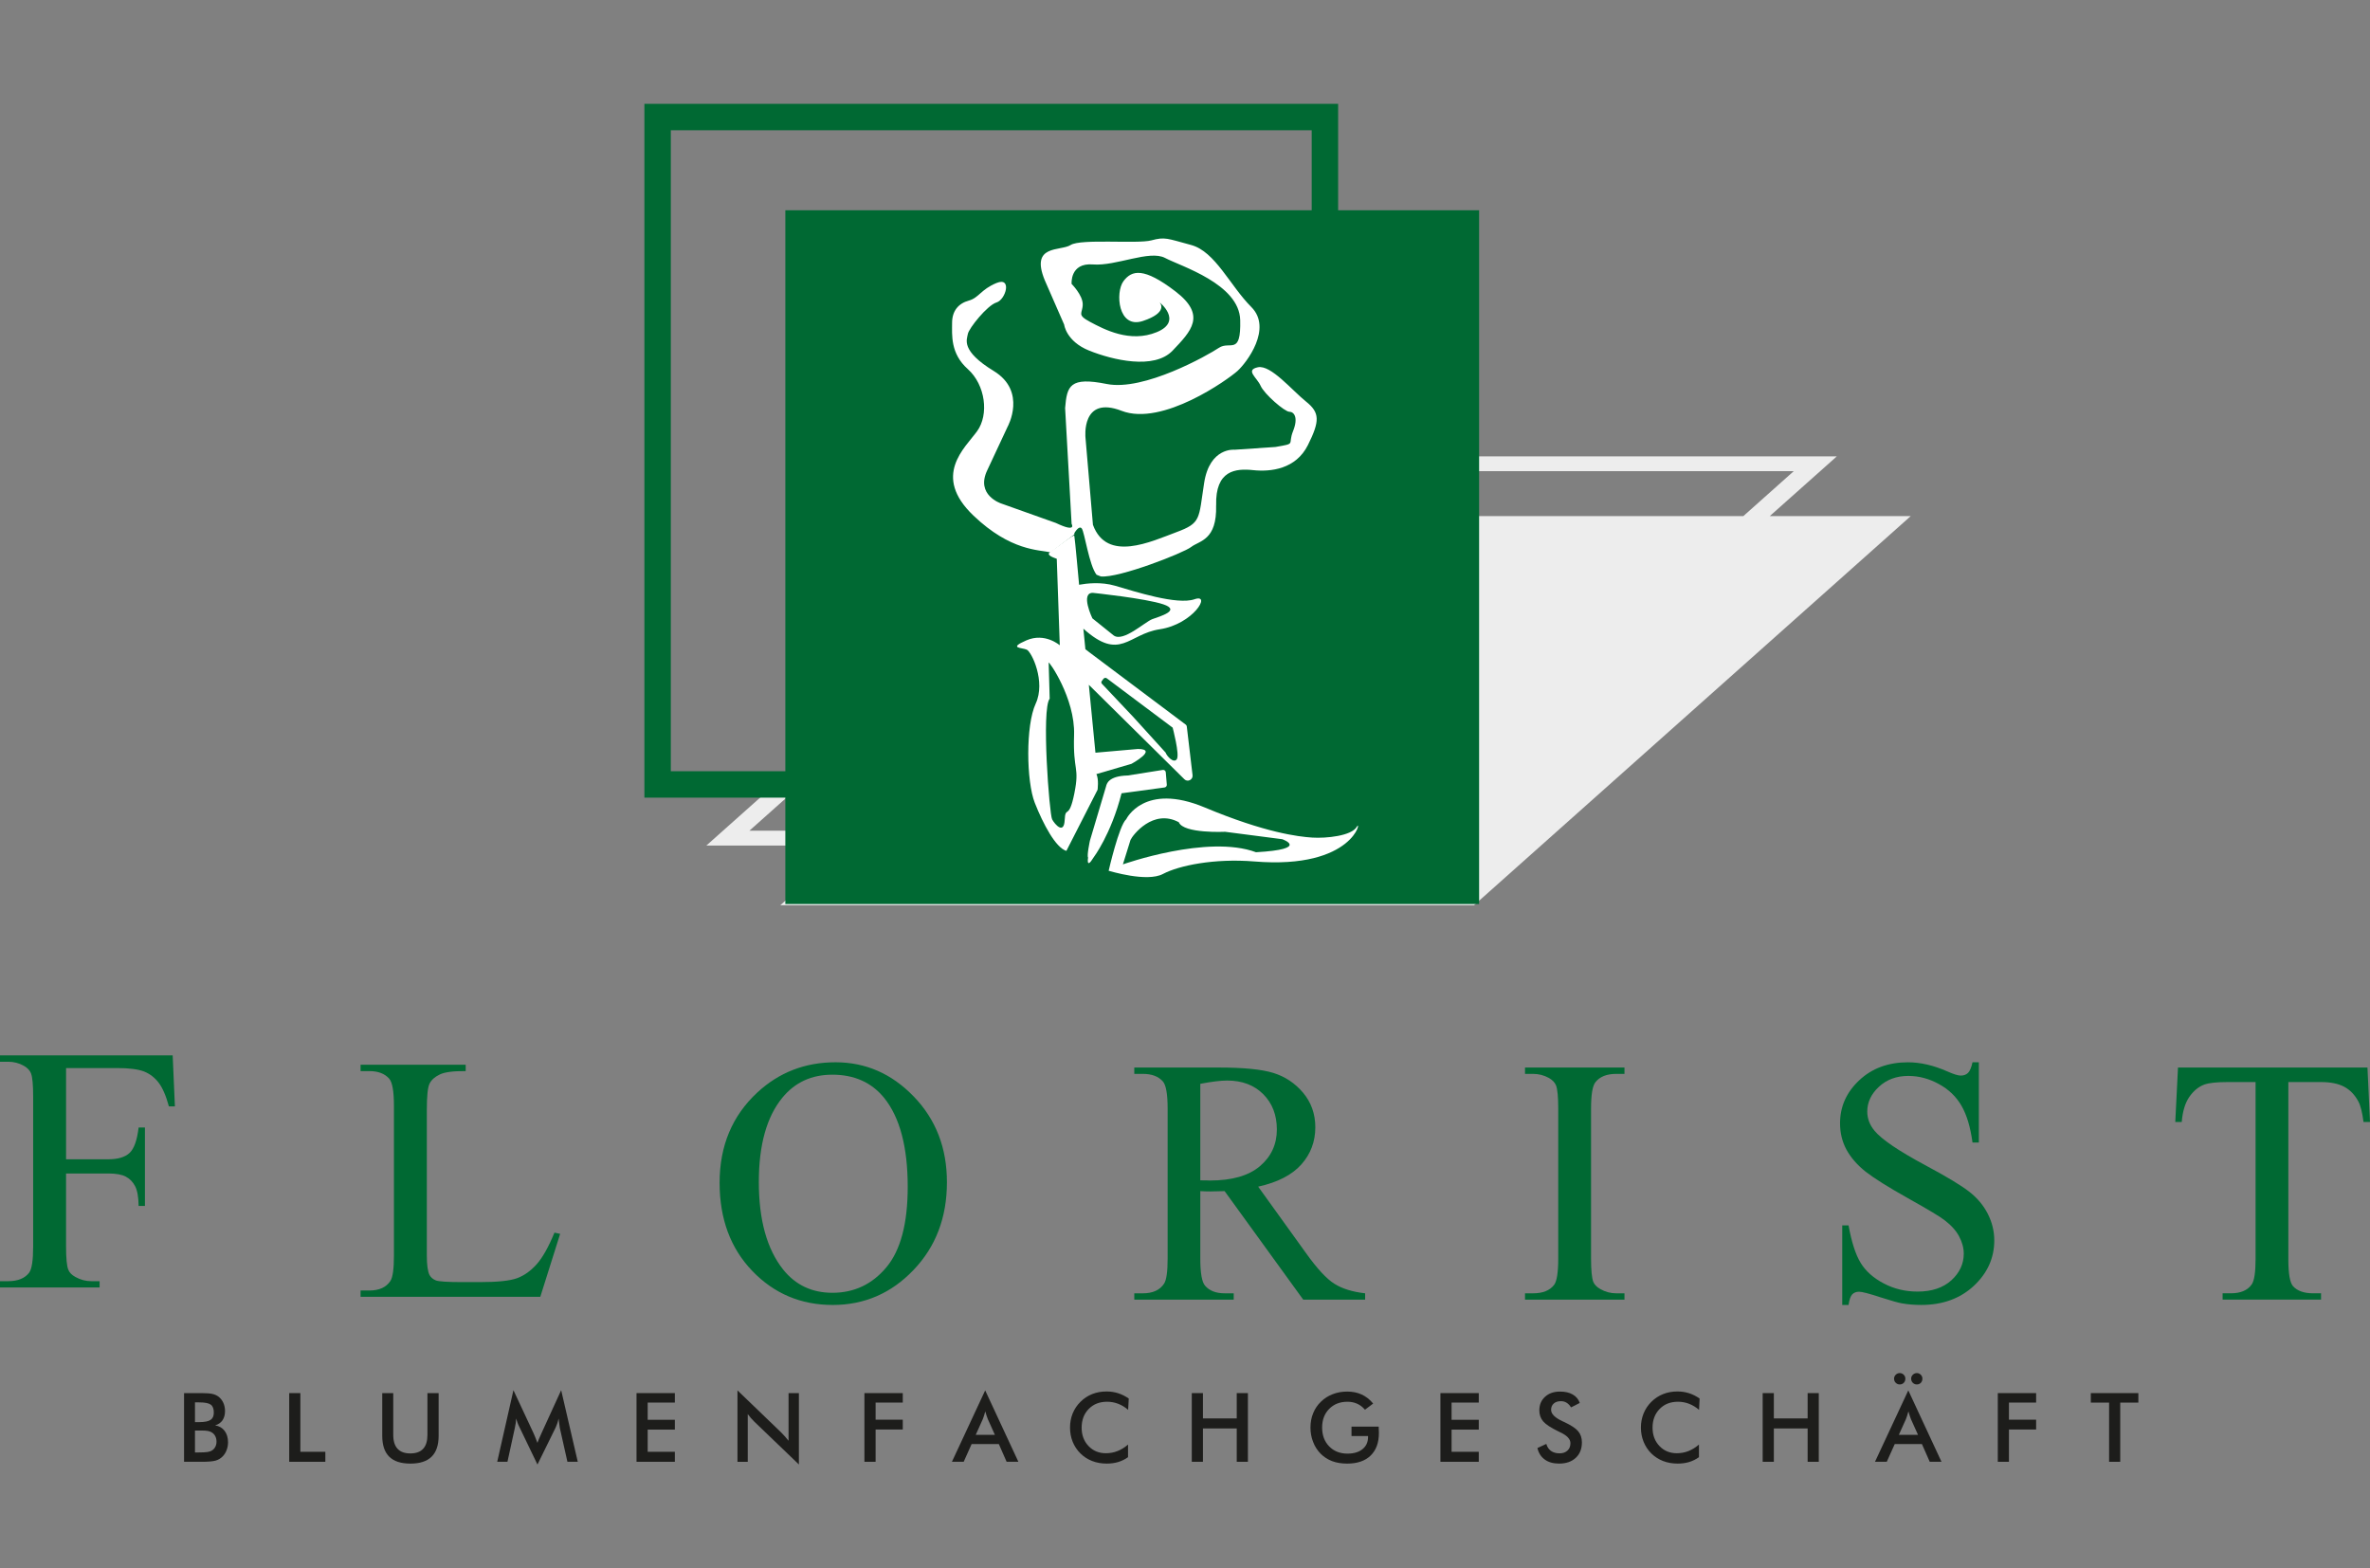 <?xml version="1.0" encoding="UTF-8"?>
<svg xmlns="http://www.w3.org/2000/svg" xmlns:xlink="http://www.w3.org/1999/xlink" id="Ebene_1" width="340" height="225" viewBox="0 0 340 225">
  <rect x="0" y="0" width="340" height="225" fill="#808080" stroke="none"/>
  <defs>
    <style>.cls-1{fill:none;}.cls-2{fill:#006933;}.cls-3{fill:#1d1d1b;}.cls-4{clip-path:url(#clippath-1);}.cls-5{clip-path:url(#clippath-3);}.cls-6{clip-path:url(#clippath-4);}.cls-7{clip-path:url(#clippath-2);}.cls-8{clip-path:url(#clippath-7);}.cls-9{clip-path:url(#clippath-6);}.cls-10{clip-path:url(#clippath-8);}.cls-11{clip-path:url(#clippath-5);}.cls-12{fill:#fff;}.cls-13{fill:#ededed;}.cls-14{clip-path:url(#clippath);}</style>
    <clipPath id="clippath">
      <rect class="cls-1" y="14.899" width="340" height="195.202"></rect>
    </clipPath>
    <clipPath id="clippath-1">
      <rect class="cls-1" x="-301.408" y="-30.138" width="936.849" height="389.015"></rect>
    </clipPath>
    <clipPath id="clippath-2">
      <rect class="cls-1" x="-301.408" y="-30.138" width="936.849" height="389.015"></rect>
    </clipPath>
    <clipPath id="clippath-3">
      <rect class="cls-1" x="-301.408" y="-30.138" width="936.849" height="389.015"></rect>
    </clipPath>
    <clipPath id="clippath-4">
      <rect class="cls-1" x="-301.408" y="-30.138" width="936.849" height="389.015"></rect>
    </clipPath>
    <clipPath id="clippath-5">
      <rect class="cls-1" x="-301.408" y="-30.138" width="936.849" height="389.015"></rect>
    </clipPath>
    <clipPath id="clippath-6">
      <rect class="cls-1" x="-301.408" y="-30.138" width="936.849" height="389.015"></rect>
    </clipPath>
    <clipPath id="clippath-7">
      <rect class="cls-1" x="-301.408" y="-30.138" width="936.849" height="389.015"></rect>
    </clipPath>
    <clipPath id="clippath-8">
      <rect class="cls-1" x="-301.408" y="-30.138" width="936.849" height="389.015"></rect>
    </clipPath>
  </defs>
  <g class="cls-14">
    <g class="cls-4">
      <path class="cls-2" d="M9.478,153.221v13.089h6.058c1.389,0,2.415-.31,3.063-.919.645-.614,1.071-1.831,1.288-3.645h.907v11.258h-.907c-.017-1.288-.186-2.232-.504-2.836-.318-.609-.76-1.068-1.335-1.369-.56-.298-1.396-.452-2.513-.452h-6.058v10.461c0,1.689.103,2.799.32,3.337.156.413.499.763,1.032,1.054.719.396,1.464.597,2.252.597h1.208v.902H0v-.902h1.173c1.374,0,2.379-.403,3-1.205.394-.526.584-1.79.584-3.782v-21.516c0-1.684-.103-2.797-.318-3.332-.164-.411-.501-.765-1.005-1.056-.702-.396-1.457-.589-2.261-.589H0v-.912h24.772l.32,7.317h-.863c-.42-1.55-.922-2.692-1.489-3.423-.56-.724-1.252-1.254-2.08-1.584-.834-.32-2.107-.491-3.843-.491h-7.339v-0Z"></path>
      <path class="cls-2" d="M79.546,176.831l.812.178-2.848,9.033h-25.78v-.905h1.259c1.408,0,2.415-.46,3.019-1.374.342-.528.506-1.743.506-3.633v-21.494c0-2.078-.227-3.379-.682-3.894-.641-.721-1.587-1.083-2.843-1.083h-1.259v-.914h15.079v.914c-1.77-.017-3.012.139-3.726.489-.709.342-1.198.775-1.455,1.305-.262.516-.394,1.777-.394,3.753v20.924c0,1.352.132,2.283.394,2.797.193.342.491.592.907.763.408.156,1.682.242,3.828.242h2.428c2.557,0,4.349-.183,5.386-.56,1.029-.379,1.966-1.051,2.821-2.01.846-.949,1.702-2.472,2.547-4.533"></path>
      <path class="cls-2" d="M119.856,152.393h0c4.325,0,8.07,1.631,11.238,4.921,3.168,3.281,4.753,7.376,4.753,12.285,0,5.061-1.601,9.256-4.794,12.593-3.19,3.344-7.06,5.017-11.59,5.017-4.577,0-8.432-1.638-11.549-4.889-3.122-3.256-4.679-7.471-4.679-12.644,0-5.29,1.802-9.593,5.4-12.94,3.137-2.902,6.872-4.342,11.221-4.342M119.397,154.175c-2.987,0-5.374,1.112-7.178,3.322-2.237,2.745-3.357,6.772-3.357,12.074,0,5.44,1.164,9.625,3.484,12.549,1.785,2.232,4.141,3.342,7.075,3.342,3.122,0,5.708-1.222,7.745-3.665,2.034-2.437,3.056-6.283,3.056-11.542,0-5.686-1.125-9.938-3.366-12.735-1.804-2.227-4.283-3.347-7.459-3.347"></path>
      <path class="cls-2" d="M195.843,186.444h-8.884l-11.275-15.566c-.831.027-1.518.044-2.034.044-.215,0-.443,0-.692-.01-.242-.007-.491-.017-.763-.034v9.676c0,2.093.235,3.393.692,3.902.621.716,1.552,1.081,2.797,1.081h1.305v.907h-14.263v-.907h1.247c1.406,0,2.415-.462,3.019-1.376.345-.506.518-1.711.518-3.606v-21.516c0-2.093-.235-3.393-.685-3.899-.638-.721-1.594-1.081-2.853-1.081h-1.247v-.912h12.126c3.538,0,6.144.257,7.821.775,1.675.518,3.1,1.46,4.273,2.843,1.161,1.391,1.75,3.031,1.75,4.953,0,2.046-.663,3.824-2.002,5.33-1.335,1.503-3.396,2.569-6.195,3.188l6.872,9.549c1.572,2.2,2.921,3.66,4.048,4.376,1.127.711,2.604,1.173,4.423,1.376v.907l0.0 0ZM172.195,169.333c.32,0,.589,0,.814.002.222.01.416.022.56.022,3.178,0,5.572-.692,7.183-2.061,1.618-1.379,2.425-3.129,2.425-5.261,0-2.078-.655-3.767-1.956-5.068-1.298-1.298-3.024-1.953-5.171-1.953-.946,0-2.23.161-3.855.469v13.849Z"></path>
      <path class="cls-2" d="M233.047,185.536v.907h-14.27v-.907h1.178c1.376,0,2.371-.401,2.995-1.205.396-.518.594-1.785.594-3.777v-21.516c0-1.687-.11-2.802-.318-3.332-.169-.413-.504-.765-1.01-1.059-.721-.394-1.469-.587-2.261-.587h-1.178v-.914h14.27v.914h-1.203c-1.359,0-2.349.403-2.973,1.203-.411.523-.619,1.78-.619,3.775v21.516c0,1.68.112,2.797.318,3.335.171.413.513.763,1.034,1.051.704.396,1.45.597,2.239.597h1.203l0.0 0Z"></path>
      <path class="cls-2" d="M283.885,152.394v11.512h-.909c-.301-2.212-.826-3.973-1.584-5.281-.76-1.315-1.846-2.354-3.256-3.117-1.406-.77-2.855-1.156-4.371-1.156-1.694,0-3.102.521-4.222,1.56-1.11,1.039-1.665,2.222-1.665,3.545,0,1.017.354,1.944,1.054,2.775,1.019,1.23,3.432,2.865,7.241,4.914,3.112,1.662,5.239,2.946,6.371,3.846,1.137.885,2.012,1.941,2.628,3.149.616,1.217.927,2.481.927,3.806,0,2.523-.98,4.691-2.934,6.52-1.966,1.826-4.474,2.738-7.547,2.738-.975,0-1.878-.073-2.733-.222-.506-.078-1.565-.381-3.154-.887-1.592-.526-2.604-.785-3.029-.785-.408,0-.736.127-.978.374-.235.237-.418.751-.53,1.521h-.907v-11.414h.907c.428,2.388,1.007,4.176,1.728,5.366.716,1.181,1.819,2.171,3.303,2.953,1.477.782,3.097,1.178,4.87,1.178,2.041,0,3.66-.543,4.85-1.618,1.183-1.081,1.777-2.357,1.777-3.828,0-.826-.23-1.645-.672-2.484-.445-.836-1.156-1.606-2.102-2.327-.636-.501-2.381-1.54-5.229-3.137-2.848-1.594-4.865-2.865-6.08-3.811-1.203-.956-2.11-2.007-2.738-3.144-.621-1.147-.927-2.415-.927-3.787,0-2.391.909-4.442,2.748-6.173,1.834-1.721,4.163-2.584,6.997-2.584,1.77,0,3.645.428,5.623,1.298.914.408,1.565.609,1.939.609.425,0,.782-.125,1.046-.379.269-.259.482-.765.65-1.528h.909v0Z"></path>
      <path class="cls-2" d="M339.636,153.146l.364,7.813h-.931c-.176-1.379-.42-2.359-.743-2.951-.506-.946-1.178-1.645-2.017-2.098-.848-.45-1.953-.68-3.332-.68h-4.691v25.445c0,2.049.227,3.322.663,3.831.626.689,1.582,1.029,2.882,1.029h1.147v.907h-14.121v-.907h1.183c1.411,0,2.408-.428,2.997-1.283.354-.516.548-1.711.548-3.577v-25.445h-4.009c-1.552,0-2.66.12-3.317.35-.851.308-1.579.909-2.188,1.792-.601.887-.958,2.076-1.078,3.586h-.927l.389-7.813h27.183Z"></path>
    </g>
    <path class="cls-13" d="M253.894,74.034h20.225l-62.653,55.83h-99.527l9.613-8.561h-20.22l62.651-55.833h99.527l-9.615,8.564h-0ZM174.592,74.034h75.513l7.224-6.439h-91.939l-57.886,51.581h16.431l50.657-45.142h-0Z"></path>
    <path class="cls-2" d="M191.969,30.166h20.223v99.52h-99.527v-15.258h-20.22V14.899h99.525v15.267ZM112.664,30.166h75.513v-11.476h-91.941v91.946h16.429V30.166Z"></path>
    <g class="cls-7">
      <path class="cls-12" d="M174.469,72.492c-.127-5.046,2.792-5.312,5.317-5.046,2.523.262,6.114-.134,7.845-3.591,1.724-3.457,1.724-4.655-.266-6.246-1.997-1.596-5.056-5.317-6.911-4.921-1.863.401-.132,1.464.396,2.66.53,1.198,3.457,3.721,4.119,3.721s1.332.799.53,2.789c-.795,1.997.533,1.731-2.523,2.264l-5.85.396s-3.586-.396-4.383,4.784c-.802,5.188-.399,5.718-3.99,7.048-3.586,1.33-9.967,4.386-11.96-1.063l-1.068-12.495s-.66-6.114,5.183-3.855c5.855,2.261,15.287-4.518,16.614-5.713,1.332-1.198,5.051-6.114,1.997-9.175-3.058-3.053-5.178-7.972-8.64-8.904-3.457-.929-3.726-1.196-5.713-.66-2.0.53-10.102-.269-11.566.66-1.462.931-5.845-.13-3.718,5.053l2.787,6.376s.271,2.393,3.591,3.726c3.325,1.33,9.305,2.789,11.962,0,2.657-2.794,4.916-5.056.396-8.508-4.518-3.457-6.246-3.056-7.442-1.46-1.195,1.594-.797,6.909,2.789,5.713,3.589-1.198,2.53-2.523,2.398-2.657-.137-.132,3.457,2.657-.401,4.254-3.853,1.594-7.576-.401-9.574-1.464-1.99-1.063-1.059-1.195-1.059-2.525s-1.596-2.924-1.596-2.924c0,0-.269-3.061,3.058-2.794,3.322.269,8.107-2.122,10.361-.927,2.266,1.195,10.635,3.721,10.769,8.904.13,5.185-1.462,2.924-3.058,3.987-1.592,1.066-10.764,6.246-16.079,5.188-5.32-1.068-5.716.262-5.982,3.452l.931,16.614s.799,1.327-2.259-.132l-7.845-2.794s-3.718-1.198-1.99-4.779l2.921-6.249s2.792-5.053-1.99-7.975c-4.789-2.924-3.855-4.52-3.721-5.317.132-.797,2.789-4.122,4.112-4.518,1.332-.398,2.264-3.723,0-2.792-2.259.931-2.518,2.124-3.98,2.525-1.462.401-2.393,1.459-2.393,3.19,0,1.724-.271,4.386,2.261,6.642,2.521,2.261,3.056,6.515,1.327,8.904-1.731,2.398-6.513,6.383-.53,12.099,5.349,5.114,9.427,4.904,11.082,5.281l3.393-2.56.007-.198s.665-1.193,1.068-.66c.396.531,1.056,5.288,2.117,6.63l.616.244c2.616.254,11.872-3.381,12.947-4.22,1.195-.929,3.723-.929,3.589-5.982"></path>
      <path class="cls-12" d="M161.09,124.004s12.14-4.325,19.096-1.743c7.85-.45,3.762-1.87,3.762-1.87l-8.19-1.063s-5.977.288-6.647-1.374c-3.696-1.978-6.625,1.868-6.926,2.538l-1.095,3.513h0ZM159.048,124.921s1.479-6.488,2.525-7.403c0,0,2.538-5.33,11.255-1.682,8.72,3.648,13.461,4.193,15.421,4.322,1.961.13,5.674-.232,6.405-1.56.731-1.33-.31,6.166-14.707,4.985-5.767-.467-10.818.584-13.118,1.799-2.31,1.215-7.581-.423-7.782-.462-.198-.042,0,0,0,0"></path>
      <path class="cls-12" d="M166.813,110.454l-5.019.797c-2.86.068-3.036,1.262-3.122,1.579l-2.31,7.764s-.467,2.149-.266,2.435c0,0-.308,1.787.787-.017,0,0,2.513-3.305,4.014-9.207,0,0,5.828-.787,6.17-.836.2-.027.34-.203.323-.406-.022-.298-.147-1.77-.147-1.77-.017-.218-.213-.369-.43-.34"></path>
      <path class="cls-12" d="M156.774,85.049s7.569.785,10.131,1.653c2.562.865-.518,1.726-1.587,2.117-1.071.389-4.166,3.33-5.542,2.349l-3.061-2.459s-1.77-3.67.059-3.66M158.781,97.311l9.449,7.077s1.032,3.88.597,4.525c-.433.641-1.415-.399-1.616-.956l-4.628-5.097-4.501-4.767c-.105-.112-.112-.274-.017-.396.093-.125.244-.323.244-.323.112-.142.32-.174.472-.064M150.442,95.07c-.054-.381,3.816,5.07,3.645,10.373-.171,5.303.826,4.449.039,8.381-.787,3.929-1.281,1.667-1.386,3.814-.103,2.142-1.418.623-1.804-.098-.389-.729-1.557-15.837-.347-17.304l-.147-5.166h0ZM150.67,79.179c-.689.472.533.824.934.985l.433,12.409s-2.122-1.868-4.787-.709c-2.665,1.156-.67,1.024.042,1.332s2.753,4.601,1.291,7.742c-1.462,3.141-1.34,11.168-.134,14.231,1.205,3.056,2.992,6.437,4.533,6.901l4.474-8.767s.205-1.496-.164-2.252l5.036-1.474s3.875-2.117.924-2.129l-6.1.535-.949-9.74,13.705,13.546c.46.462,1.247.076,1.176-.575l-.824-6.965c-.012-.13-.076-.24-.186-.318l-13.8-10.356-.567-.44-.288-2.943c5.298,4.757,6.42.763,10.96.083,4.762-.711,7.491-5.18,4.99-4.308-2.496.868-8.569-1.112-11.417-1.939-2.007-.584-4.09-.332-5.146-.137,0,0-.606-6.743-.685-7.016-.073-.274-2.093,1.374-3.449,2.3"></path>
      <path class="cls-3" d="M26.405,209.705v-9.852h2.481c.711,0,1.232.039,1.572.115.337.076.626.203.865.377.303.225.538.521.707.883.169.362.252.765.252,1.205,0,.523-.122.961-.359,1.318-.244.347-.597.597-1.059.733.575.088,1.027.35,1.359.785.325.433.491.978.491,1.636,0,.403-.068.782-.21,1.137-.134.364-.332.67-.589.917-.271.274-.601.469-1.002.582-.401.112-1.071.166-2.012.166h-2.496ZM27.973,208.366h.55c.56,0,.98-.022,1.261-.064.276-.046.496-.127.658-.242.196-.125.35-.303.457-.523.11-.215.161-.457.161-.721,0-.315-.066-.592-.196-.821-.13-.237-.318-.418-.56-.548-.149-.078-.325-.134-.521-.171-.193-.034-.452-.051-.775-.051h-1.037v3.141ZM27.973,204.016h.609c.765,0,1.303-.105,1.623-.318.315-.208.469-.555.469-1.054,0-.533-.142-.917-.435-1.134-.291-.215-.841-.325-1.658-.325h-.609v2.831Z"></path>
    </g>
    <polygon class="cls-3" points="41.49 209.706 41.49 199.853 43.091 199.853 43.091 208.273 46.673 208.273 46.673 209.706 41.49 209.706"></polygon>
    <g class="cls-5">
      <path class="cls-3" d="M54.837,199.853h1.579v5.982c0,.89.203,1.557.616,2.005.411.443,1.022.667,1.843.667.812,0,1.42-.225,1.831-.667.411-.447.614-1.115.614-2.005v-5.982h1.606v6.131c0,1.332-.337,2.33-1.01,2.992-.672.663-1.692.99-3.041.99-1.357,0-2.369-.328-3.036-.99-.67-.658-1.002-1.655-1.002-2.992v-6.131h0Z"></path>
      <path class="cls-3" d="M80.312,204.84c-.017-.078-.049-.288-.088-.633-.034-.286-.066-.526-.093-.714-.039.222-.1.45-.174.675-.073.22-.166.455-.274.687l-2.579,5.246-2.577-5.356c-.11-.218-.203-.43-.279-.64-.083-.205-.152-.408-.208-.611-.002.205-.022.425-.049.648-.032.23-.073.467-.132.714l-1.059,4.848h-1.469l2.327-10.268,2.907,6.219c.044.095.11.262.205.489.09.232.198.513.332.848.095-.284.242-.643.445-1.076.054-.112.093-.208.117-.269l2.841-6.212,2.381,10.268h-1.484l-1.093-4.863-0-0Z"></path>
    </g>
    <polygon class="cls-3" points="91.316 209.706 91.316 199.853 96.814 199.853 96.814 201.213 92.917 201.213 92.917 203.682 96.814 203.682 96.814 205.09 92.917 205.09 92.917 208.273 96.814 208.273 96.814 209.706 91.316 209.706"></polygon>
    <g class="cls-6">
      <path class="cls-3" d="M105.798,209.706v-10.243l6.258,6.024c.169.174.347.35.516.545.176.193.362.411.555.658v-6.835h1.482v10.236l-6.386-6.131c-.171-.166-.337-.337-.494-.521-.161-.191-.313-.379-.457-.579v6.848h-1.474v-0Z"></path>
    </g>
    <polygon class="cls-3" points="124.01 209.706 124.01 199.853 129.511 199.853 129.511 201.213 125.614 201.213 125.614 203.667 129.511 203.667 129.511 205.075 125.614 205.075 125.614 209.706 124.01 209.706"></polygon>
    <g class="cls-11">
      <path class="cls-3" d="M144.41,209.706l-1.117-2.54h-3.904l-1.139,2.54h-1.687l4.772-10.243,4.762,10.243h-1.687 0ZM139.98,205.836h2.745l-1.01-2.247c-.059-.144-.12-.31-.181-.499-.059-.183-.127-.389-.188-.623-.056.22-.108.423-.171.606-.061.183-.125.359-.183.516l-1.012,2.247Z"></path>
      <path class="cls-3" d="M161.842,202.252c-.452-.389-.931-.675-1.435-.868-.504-.196-1.037-.291-1.592-.291-1.076,0-1.951.342-2.628,1.037-.675.685-1.015,1.587-1.015,2.684,0,1.061.328,1.939.988,2.633.653.689,1.484,1.032,2.484,1.032.582,0,1.139-.098,1.667-.308.526-.205,1.029-.516,1.518-.934v1.809c-.433.308-.902.54-1.408.694-.509.154-1.059.225-1.65.225-.751,0-1.45-.12-2.09-.369-.636-.247-1.2-.609-1.684-1.088-.479-.474-.846-1.027-1.11-1.667-.254-.636-.381-1.32-.381-2.041,0-.726.127-1.401.381-2.034.264-.636.636-1.193,1.127-1.672.487-.486,1.044-.853,1.68-1.103.631-.252,1.315-.372,2.054-.372.579,0,1.127.083,1.653.249s1.037.423,1.53.763l-.088,1.621h0Z"></path>
    </g>
    <polygon class="cls-3" points="170.975 209.706 170.975 199.853 172.574 199.853 172.574 203.486 177.421 203.486 177.421 199.853 179.025 199.853 179.025 209.706 177.421 209.706 177.421 204.924 172.574 204.924 172.574 209.706 170.975 209.706"></polygon>
    <g class="cls-9">
      <path class="cls-3" d="M193.886,204.659h3.902c0,.068.005.161.007.281.015.32.022.538.022.648,0,1.386-.398,2.462-1.195,3.232-.787.765-1.907,1.147-3.354,1.147-.807,0-1.526-.117-2.161-.352-.633-.242-1.186-.599-1.662-1.078-.462-.477-.824-1.034-1.066-1.68-.254-.638-.379-1.33-.379-2.056,0-.746.125-1.433.384-2.058.252-.631.623-1.186,1.122-1.662.482-.472,1.046-.831,1.689-1.076.648-.252,1.337-.372,2.073-.372.78,0,1.472.142,2.085.425.611.279,1.156.711,1.64,1.293l-1.173.885c-.332-.386-.709-.675-1.127-.861-.416-.191-.883-.281-1.398-.281-1.066,0-1.939.342-2.611,1.024-.675.685-1.012,1.572-1.012,2.667,0,1.115.337,2.017,1.012,2.711.672.689,1.548,1.039,2.626,1.039.917,0,1.635-.218,2.154-.643.53-.428.795-1.005.795-1.743v-.139h-2.371v-1.352l-0-0Z"></path>
    </g>
    <polygon class="cls-3" points="206.644 209.706 206.644 199.853 212.145 199.853 212.145 201.213 208.243 201.213 208.243 203.682 212.145 203.682 212.145 205.09 208.243 205.09 208.243 208.273 212.145 208.273 212.145 209.706 206.644 209.706"></polygon>
    <g class="cls-8">
      <path class="cls-3" d="M220.558,207.734l1.276-.592c.122.44.35.773.67,1.005.323.23.741.347,1.235.347.479,0,.851-.134,1.132-.399.288-.264.423-.619.423-1.063,0-.577-.479-1.093-1.44-1.545-.139-.068-.235-.12-.301-.147-1.09-.53-1.814-1.01-2.176-1.44-.362-.428-.545-.953-.545-1.57,0-.802.276-1.457.824-1.953.548-.499,1.257-.743,2.142-.743.724,0,1.332.132,1.821.416.491.281.831.685,1.015,1.213l-1.249.641c-.198-.308-.411-.535-.65-.675-.237-.149-.499-.218-.809-.218-.428,0-.773.112-1.024.337-.254.222-.381.526-.381.902,0,.594.553,1.142,1.667,1.655.09.039.152.071.205.093.968.452,1.64.89,2.002,1.315.364.428.545.963.545,1.606,0,.934-.293,1.677-.883,2.222-.589.548-1.376.824-2.384.824-.839,0-1.526-.191-2.056-.577-.54-.386-.89-.936-1.059-1.655"></path>
      <path class="cls-3" d="M243.745,202.252c-.457-.389-.939-.675-1.437-.868-.506-.196-1.037-.291-1.584-.291-1.085,0-1.961.342-2.633,1.037-.677.685-1.015,1.587-1.015,2.684,0,1.061.33,1.939.988,2.633.655.689,1.489,1.032,2.486,1.032.579,0,1.137-.098,1.67-.308.521-.205,1.027-.516,1.511-.934v1.809c-.43.308-.9.54-1.401.694-.513.154-1.063.225-1.655.225-.751,0-1.45-.12-2.093-.369-.636-.247-1.198-.609-1.687-1.088-.477-.474-.841-1.027-1.103-1.667-.257-.636-.386-1.32-.386-2.041,0-.726.13-1.401.386-2.034.262-.636.633-1.193,1.12-1.672.494-.486,1.056-.853,1.684-1.103.631-.252,1.315-.372,2.049-.372.584,0,1.137.083,1.66.249.523.166,1.037.423,1.521.763l-.081,1.621Z"></path>
    </g>
    <polygon class="cls-3" points="252.874 209.706 252.874 199.853 254.476 199.853 254.476 203.486 259.323 203.486 259.323 199.853 260.922 199.853 260.922 209.706 259.323 209.706 259.323 204.924 254.476 204.924 254.476 209.706 252.874 209.706"></polygon>
    <g class="cls-10">
      <path class="cls-3" d="M271.721,197.783c0-.215.086-.403.24-.562.166-.161.362-.24.577-.24.222,0,.411.078.562.232.164.154.242.345.242.57,0,.244-.078.44-.227.592-.152.156-.342.237-.577.237-.23,0-.42-.081-.579-.24-.156-.156-.237-.354-.237-.589M274.173,197.783c0-.215.078-.403.24-.562.166-.161.357-.24.572-.24.225,0,.408.078.565.232.159.154.237.345.237.57,0,.244-.078.44-.222.592-.156.156-.345.237-.579.237-.227,0-.42-.081-.579-.24-.154-.156-.232-.354-.232-.589M276.84,209.706l-1.12-2.54h-3.902l-1.144,2.54h-1.689l4.779-10.243,4.762,10.243h-1.687ZM272.411,205.836h2.745l-1.012-2.247c-.056-.144-.115-.31-.176-.499-.068-.183-.127-.389-.188-.623-.059.22-.117.423-.174.606-.059.183-.122.359-.183.516l-1.012,2.247Z"></path>
    </g>
    <polygon class="cls-3" points="286.604 209.706 286.604 199.853 292.102 199.853 292.102 201.213 288.203 201.213 288.203 203.667 292.102 203.667 292.102 205.075 288.203 205.075 288.203 209.706 286.604 209.706"></polygon>
    <polygon class="cls-3" points="304.168 201.216 304.168 209.707 302.569 209.707 302.569 201.216 299.949 201.216 299.949 199.852 306.769 199.852 306.769 201.216 304.168 201.216"></polygon>
  </g>
</svg>
